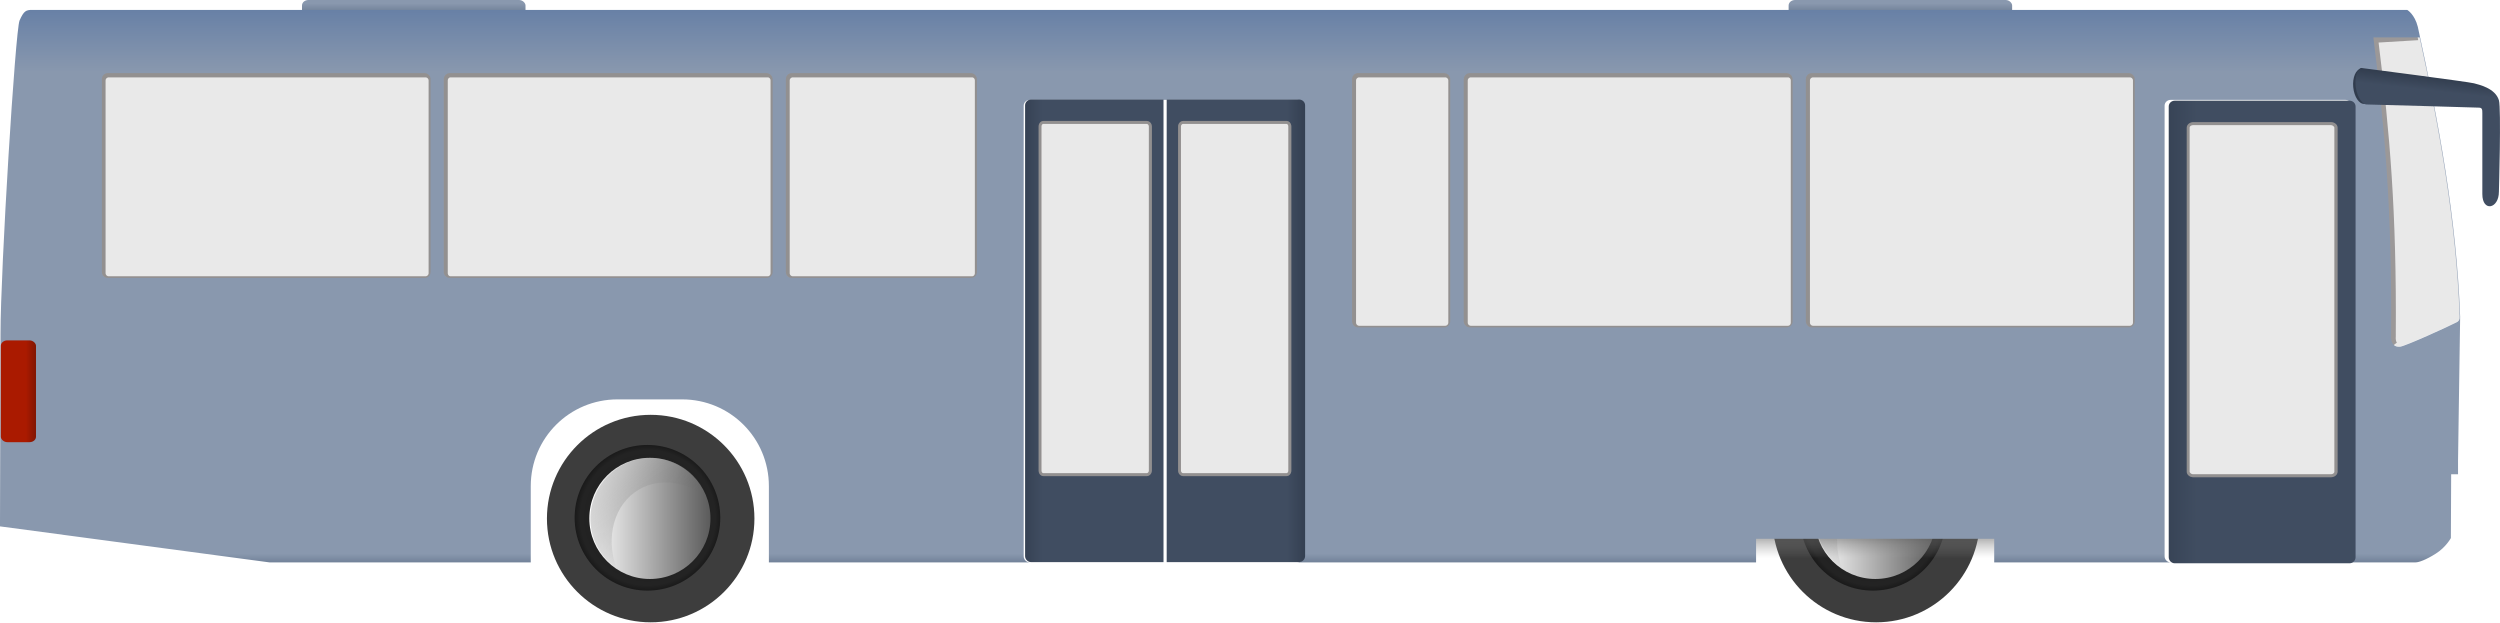 <?xml version="1.0" encoding="UTF-8"?>
<svg version="1.1" viewBox="0 0 520.14 129.53" xmlns="http://www.w3.org/2000/svg" xmlns:xlink="http://www.w3.org/1999/xlink">
<defs>
<radialGradient id="a" cx="1677" cy="442.86" r="12.25" gradientUnits="userSpaceOnUse">
<stop stop-color="#1a1a1a" offset="0"/>
<stop stop-color="#232323" offset=".928"/>
<stop stop-color="#1a1a1a" offset="1"/>
</radialGradient>
<linearGradient id="d" x1="1664.8" x2="1689.2" y1="442.86" y2="442.86" gradientUnits="userSpaceOnUse">
<stop stop-color="#fff" offset="0"/>
<stop stop-color="#5b5b5b" offset="1"/>
</linearGradient>
<linearGradient id="b" x1="1660.8" x2="1678.5" y1="426.9" y2="445.4" gradientTransform="matrix(.584 0 0 .584 -394.78 -384.45)" gradientUnits="userSpaceOnUse">
<stop stop-color="#fff" offset="0"/>
<stop stop-color="#5b5b5b" stop-opacity="0" offset="1"/>
</linearGradient>
<linearGradient id="h" x1="510.89" x2="513.5" y1="-139.32" y2="-139.32" gradientTransform="matrix(1.762 0 0 1.762 -795.13 886.58)" gradientUnits="userSpaceOnUse">
<stop stop-color="#aa1a00" offset="0"/>
<stop stop-color="#4e1005" offset="1"/>
</linearGradient>
<linearGradient id="g" x1="794.03" x2="793.83" y1="-178.23" y2="-176.46" gradientTransform="matrix(1.762 0 0 1.762 -795.13 886.58)" gradientUnits="userSpaceOnUse">
<stop stop-color="#313c4d" offset="0"/>
<stop stop-color="#404d61" offset="1"/>
</linearGradient>
<filter id="s" x="-.263" y="-.145" width="1.526" height="1.29" color-interpolation-filters="sRGB">
<feGaussianBlur stdDeviation="0.289"/>
</filter>
<filter id="n" color-interpolation-filters="sRGB">
<feGaussianBlur stdDeviation="0.339"/>
</filter>
<linearGradient id="i" x1="1853" x2="1859.2" y1="443.91" y2="443.91" gradientUnits="userSpaceOnUse">
<stop stop-color="#313c4d" offset="0"/>
<stop stop-color="#404d61" offset="1"/>
</linearGradient>
<filter id="o" color-interpolation-filters="sRGB">
<feGaussianBlur stdDeviation="0.339"/>
</filter>
<linearGradient id="k" x1="659.77" x2="662.48" y1="-125.09" y2="-125.09" gradientUnits="userSpaceOnUse">
<stop stop-color="#404d61" offset="0"/>
<stop stop-color="#313c4d" offset="1"/>
</linearGradient>
<filter id="p" color-interpolation-filters="sRGB">
<feGaussianBlur stdDeviation="0.339"/>
</filter>
<linearGradient id="j" x1="630.91" x2="627.76" y1="-123.54" y2="-123.54" gradientUnits="userSpaceOnUse">
<stop stop-color="#404d61" offset="0"/>
<stop stop-color="#313c4d" offset="1"/>
</linearGradient>
<linearGradient id="m" x1="624.21" x2="624.21" y1="-186.02" y2="-119.99" gradientTransform="matrix(1.762 0 0 1.762 -795.13 886.58)" gradientUnits="userSpaceOnUse">
<stop stop-color="#6780a6" offset="0"/>
<stop stop-color="#8998ae" offset=".114"/>
<stop stop-color="#8998ae" offset=".975"/>
<stop stop-color="#63748c" offset="1"/>
</linearGradient>
<linearGradient id="l" x1="729.4" x2="729.4" y1="-126.63" y2="-122.07" gradientTransform="matrix(1.762 0 0 1.762 -795.13 888.25)" gradientUnits="userSpaceOnUse">
<stop stop-color="#343434" offset="0"/>
<stop stop-color="#9f9f9f" stop-opacity="0" offset="1"/>
</linearGradient>
<linearGradient id="e" x1="556.89" x2="556.89" y1="-186.62" y2="-184.51" gradientTransform="matrix(1.762 0 0 1.762 -795.13 886.58)" gradientUnits="userSpaceOnUse" xlink:href="#c"/>
<linearGradient id="c">
<stop stop-color="#8998ae" offset="0"/>
<stop stop-color="#55657e" offset="1"/>
</linearGradient>
<filter id="r" x="-.129" y="-.036" width="1.258" height="1.073" color-interpolation-filters="sRGB">
<feGaussianBlur stdDeviation="0.567"/>
</filter>
<filter id="q" color-interpolation-filters="sRGB">
<feGaussianBlur stdDeviation="0.637"/>
</filter>
<linearGradient id="f" x1="556.89" x2="556.89" y1="-186.62" y2="-184.51" gradientTransform="matrix(1.762 0 0 1.762 -485.82 886.58)" gradientUnits="userSpaceOnUse" xlink:href="#c"/>
</defs>
<g transform="translate(-99.646 -557.03)">
<rect x="471.78" y="557.03" width="46.502" height="3.986" rx="1.344" ry="1.129" color="#000000" fill="url(#f)"/>
<path transform="matrix(1.762 0 0 1.762 -531.14 -512.3)" d="m370.83 615.67c-0.392 0-0.719 0.327-0.719 0.719v22.75c0 0.392 0.327 0.719 0.719 0.719h37.406c0.392 0 0.719-0.327 0.719-0.719v-22.75c0-0.392-0.327-0.719-0.719-0.719h-37.406zm40.375 0c-0.392 0-0.688 0.327-0.688 0.719v22.75c0 0.392 0.296 0.719 0.688 0.719h37.438c0.392 0 0.688-0.327 0.688-0.719v-22.75c0-0.392-0.296-0.719-0.688-0.719h-37.438zm40.406 0c-0.392 0-0.719 0.327-0.719 0.719v22.75c0 0.392 0.327 0.719 0.719 0.719h21.156c0.392 0 0.688-0.327 0.688-0.719v-22.75c0-0.392-0.296-0.719-0.688-0.719h-21.156zm66.875 0c-0.392 0-0.719 0.327-0.719 0.719v28.594c0 0.392 0.327 0.719 0.719 0.719h10.156c0.392 0 0.719-0.327 0.719-0.719v-28.594c0-0.392-0.327-0.719-0.719-0.719h-10.156zm13.188 0c-0.392 0-0.719 0.327-0.719 0.719v28.594c0 0.392 0.327 0.719 0.719 0.719h37.438c0.392 0 0.688-0.327 0.688-0.719v-28.594c0-0.392-0.296-0.719-0.688-0.719h-37.438zm40.406 0c-0.392 0-0.719 0.327-0.719 0.719v28.594c0 0.392 0.327 0.719 0.719 0.719h37.406c0.392 0 0.719-0.327 0.719-0.719v-28.594c0-0.392-0.327-0.719-0.719-0.719h-37.406z" color="#000000" fill="none" filter="url(#q)" stroke="#9b9898" stroke-width=".7"/>
<path d="m593.44 564.77c2.366 18.986 3.883 35.579 3.688 61.874-0.155 1.713 0.626 2.633 1.872 2.477 1.198-0.15 10.321-4.321 11.725-5.065 0.454-0.202 0.71-0.559 0.66-1.156-0.699-19.562-4.165-39.04-8.301-58.13z" color="#000000" fill="#5b5b5b" fill-opacity=".135"/>
<path transform="matrix(1.762 0 0 1.762 -531.14 -512.3)" d="m643.42 610.91h-5.688l5e-5 -5e-5 0.062 0.562c1.341 10.76 2.203 20.147 2.094 35.031-9e-5 0.012 9e-5 0.019 0 0.031-0.045 0.555 0.054 1.036 0.344 1.406l0.781-0.594c-0.081-0.104-0.161-0.347-0.125-0.75v-0.062c0.109-14.685-0.727-24.071-2.031-34.625h-1e-4l4.674-0.282z" color="#000000" fill="#9b9898" filter="url(#r)" style="block-progression:tb;text-indent:0;text-transform:none"/>
<rect x="162.48" y="557.03" width="46.502" height="3.986" rx="1.344" ry="1.129" color="#000000" fill="url(#e)"/>
<g transform="matrix(1.762 0 0 1.762 -540.16 886.58)">
<path transform="translate(-1092.3 -568.66)" d="m1689.2 442.86c0 6.766-5.484 12.25-12.25 12.25s-12.25-5.484-12.25-12.25 5.484-12.25 12.25-12.25 12.25 5.484 12.25 12.25z" color="#000000" fill="#3d3d3d"/>
<path transform="matrix(.702 0 0 .702 -592.95 -436.78)" d="m1689.2 442.86c0 6.766-5.484 12.25-12.25 12.25s-12.25-5.484-12.25-12.25 5.484-12.25 12.25-12.25 12.25 5.484 12.25 12.25z" color="#000000" fill="url(#a)"/>
<path transform="matrix(.584 0 0 .584 -394.78 -384.45)" d="m1689.2 442.86c0 6.766-5.484 12.25-12.25 12.25s-12.25-5.484-12.25-12.25 5.484-12.25 12.25-12.25 12.25 5.484 12.25 12.25z" color="#000000" fill="url(#d)"/>
<path d="m584.69-132.94c-3.951 0-7.156 3.205-7.156 7.156 0 2.423 1.219 4.527 3.062 5.812-1.301-3.657-0.267-7.573 2.719-9.281 2.519-1.441 5.694-0.893 8.125 1.094-0.982-2.781-3.633-4.781-6.75-4.781z" color="#000000" fill="url(#b)"/>
</g>
<rect x="464.53" y="668.13" width="50.491" height="5.776" rx="0" ry="0" color="#000000" fill="url(#l)" fill-rule="evenodd"/>
<path d="m106.36 559.09c-1.321 0-1.762 0.22-2.642 2.202-0.881 1.982-3.964 51.82-3.964 65.179 0 3.186-0.11 40.076-0.11 40.076l56.04 7.487h54.389v-15.854c0-10.003 8.053-18.056 18.056-18.056h13.432c10.003 0 18.056 8.053 18.056 18.056v15.854h54.279c-0.69 0-1.266-0.576-1.266-1.266v-93.749c0-0.69 0.576-1.211 1.266-1.211h55.71c0.69 0 1.266 0.521 1.266 1.211v93.749c0 0.69-0.576 1.266-1.266 1.266h95.401v-4.899h49.545v4.899h36.718c-0.69 0-1.266-0.576-1.266-1.266v-93.749c0-0.69 0.576-1.211 1.266-1.211h36.333c0.69 0 1.266 0.521 1.266 1.211v93.749c0 0.69-0.576 1.266-1.266 1.266h14.643c0.623 0 2.082-0.493 4.184-1.817 2.102-1.323 3.138-3.248 3.138-3.248l0.055-13.267h1.431v-2.808c0-1.541 0.44-28.406 0.44-29.947-0.727-20.356-4.45-40.492-8.808-60.334-0.661-2.642-2.202-3.523-2.202-3.523h-494.12zm487.08 5.725h9.634c4.136 19.091 7.614 38.57 8.312 58.132 0.049 0.597-0.206 0.954-0.661 1.156-1.405 0.744-10.527 4.915-11.726 5.065-1.245 0.156-2.027-0.764-1.872-2.477 0.195-26.295-1.322-42.889-3.688-61.876zm-471.39 7.432h65.949c0.689 0 1.211 0.576 1.211 1.266v40.131c0 0.69-0.522 1.211-1.211 1.211h-65.949c-0.689 0-1.211-0.521-1.211-1.211v-40.131c0-0.69 0.522-1.266 1.211-1.266zm71.179 0h65.894c0.689 0 1.266 0.576 1.266 1.266v40.131c0 0.69-0.577 1.211-1.266 1.211h-65.894c-0.69 0-1.266-0.521-1.266-1.211v-40.131c0-0.69 0.576-1.266 1.266-1.266zm71.124 0h37.269c0.689 0 1.266 0.576 1.266 1.266v40.131c0 0.69-0.577 1.211-1.266 1.211h-37.269c-0.69 0-1.211-0.521-1.211-1.211v-40.131c0-0.69 0.521-1.266 1.211-1.266zm117.81 0h17.946c0.69 0 1.266 0.576 1.266 1.266v50.37c0 0.69-0.576 1.266-1.266 1.266h-17.946c-0.69 0-1.211-0.576-1.211-1.266v-50.37c0-0.69 0.521-1.266 1.211-1.266zm23.286 0h65.894c0.69 0 1.266 0.576 1.266 1.266v50.37c0 0.69-0.576 1.266-1.266 1.266h-65.894c-0.689 0-1.266-0.576-1.266-1.266v-50.37c0-0.69 0.577-1.266 1.266-1.266zm71.124 0h65.949c0.689 0 1.266 0.576 1.266 1.266v50.37c0 0.69-0.577 1.266-1.266 1.266h-65.949c-0.689 0-1.211-0.576-1.211-1.266v-50.37c0-0.69 0.522-1.266 1.211-1.266zm77.565 10.349c-0.125 0.105-0.204 0.248-0.275 0.385 0.069-0.135 0.209-0.283 0.33-0.385-0.018 0.011-0.043-0.011-0.055 0zm-0.275 72.831c0.077 0.151 0.187 0.274 0.33 0.385-0.122-0.102-0.262-0.25-0.33-0.385z" fill="url(#m)"/>
<g transform="matrix(1.762 0 0 1.762 -795.13 886.58)">
<path d="m631.01-172.75h12.219c0.318 0 0.594 0.301 0.594 0.656v40.625c0 0.355-0.276 0.656-0.594 0.656h-12.219c-0.318 0-0.562-0.301-0.562-0.656v-40.625c0-0.355 0.245-0.656 0.562-0.656z" color="#000000" fill="none" filter="url(#p)" stroke="#9b9898" stroke-width=".7"/>
<path d="m629.58-175.28c-0.392 0-0.719 0.296-0.719 0.688v53.219c0 0.392 0.327 0.719 0.719 0.719h15.625v-54.625h-15.625zm1.438 2.531h12.219c0.318 0 0.594 0.301 0.594 0.656v40.625c0 0.355-0.276 0.656-0.594 0.656h-12.219c-0.318 0-0.562-0.301-0.562-0.656v-40.625c0-0.355 0.245-0.656 0.562-0.656z" color="#000000" fill="url(#j)"/>
<path d="m631.01-172.75h12.219c0.318 0 0.594 0.301 0.594 0.656v40.625c0 0.355-0.276 0.656-0.594 0.656h-12.219c-0.318 0-0.562-0.301-0.562-0.656v-40.625c0-0.355 0.245-0.656 0.562-0.656z" color="#000000" fill="#5b5b5b" fill-opacity=".135"/>
<path d="m647.51-172.75h12.219c0.318 0 0.562 0.301 0.562 0.656v40.625c0 0.355-0.245 0.656-0.562 0.656h-12.219c-0.318 0-0.594-0.301-0.594-0.656v-40.625c0-0.355 0.276-0.656 0.594-0.656z" color="#000000" fill="none" filter="url(#o)" stroke="#9b9898" stroke-width=".7"/>
<path d="m645.58-175.28v54.625h15.625c0.392 0 0.719-0.327 0.719-0.719v-53.219c0-0.392-0.327-0.688-0.719-0.688h-15.625zm1.938 2.531h12.219c0.318 0 0.562 0.301 0.562 0.656v40.625c0 0.355-0.245 0.656-0.562 0.656h-12.219c-0.318 0-0.594-0.301-0.594-0.656v-40.625c0-0.355 0.276-0.656 0.594-0.656z" color="#000000" fill="url(#k)"/>
<path d="m647.51-172.75h12.219c0.318 0 0.562 0.301 0.562 0.656v40.625c0 0.355-0.245 0.656-0.562 0.656h-12.219c-0.318 0-0.594-0.301-0.594-0.656v-40.625c0-0.355 0.276-0.656 0.594-0.656z" color="#000000" fill="#5b5b5b" fill-opacity=".135"/>
</g>
<g transform="matrix(1.762 0 0 1.762 -2719.2 -116.04)">
<rect x="1858" y="396.42" width="17.789" height="41.919" rx=".763" ry=".641" color="#000000" fill="none" filter="url(#n)" stroke="#9b9898" stroke-width=".7"/>
<path d="m1856.6 393.88c-0.392 0-0.719 0.296-0.719 0.688v53.219c0 0.392 0.327 0.719 0.719 0.719h20.625c0.392 0 0.719-0.327 0.719-0.719v-53.219c0-0.392-0.327-0.688-0.719-0.688h-20.625zm2.188 2.531h16.25c0.423 0 0.781 0.301 0.781 0.656v40.625c0 0.355-0.358 0.656-0.781 0.656h-16.25c-0.423 0-0.781-0.301-0.781-0.656v-40.625c0-0.355 0.358-0.656 0.781-0.656z" color="#000000" fill="url(#i)"/>
<rect x="1858" y="396.42" width="17.789" height="41.919" rx=".763" ry=".641" color="#000000" fill="#5b5b5b" fill-opacity=".135"/>
</g>
<path transform="matrix(1.531 0 0 1.531 -613.85 845.85)" d="m786.89-179.31c-0.709 0.071-1.195 1.218-1.062 2.531 0.132 1.313 0.822 2.321 1.531 2.25 0.709-0.071 1.195-1.218 1.062-2.531-0.132-1.313-0.822-2.321-1.531-2.25z" color="#000000" fill="#313c4d" filter="url(#s)"/>
<path d="m590.93 571.17s22.41 2.891 23.451 3.193c0.95 0.275 4.399 0.969 5.175 3.523 0.506 1.666 0 19.047 0 19.047 0 3.556-3.447 4.271-3.447 0.47v-16.848c0-0.743-0.028-1.129-0.736-1.129 0 0-22.24-0.661-23.341-0.661s-2.202-2.092-2.312-4.184c-0.109-2.092 0.661-3.413 1.211-3.413z" color="#000000" fill="url(#g)"/>
<rect x="99.817" y="627.85" width="7.318" height="21.176" rx="1.344" ry="1.129" color="#000000" fill="url(#h)"/>
<rect x="120.84" y="572.25" width="68.414" height="42.612" rx="1.246" ry="1.246" color="#000000" fill="#5b5b5b" fill-opacity=".135"/>
<rect x="191.99" y="572.25" width="68.414" height="42.612" rx="1.246" ry="1.246" color="#000000" fill="#5b5b5b" fill-opacity=".135"/>
<rect x="263.15" y="572.25" width="39.765" height="42.612" rx="1.246" ry="1.246" color="#000000" fill="#5b5b5b" fill-opacity=".135"/>
<rect x="475.37" y="572.25" width="68.414" height="52.889" rx="1.246" ry="1.246" color="#000000" fill="#5b5b5b" fill-opacity=".135"/>
<rect x="404.2" y="572.25" width="68.414" height="52.889" rx="1.246" ry="1.246" color="#000000" fill="#5b5b5b" fill-opacity=".135"/>
<rect x="380.96" y="572.25" width="20.411" height="52.889" rx="1.246" ry="1.246" color="#000000" fill="#5b5b5b" fill-opacity=".135"/>
<g transform="matrix(1.762 0 0 1.762 -795.13 886.58)">
<path transform="translate(-1092.3 -568.66)" d="m1689.2 442.86c0 6.766-5.484 12.25-12.25 12.25s-12.25-5.484-12.25-12.25 5.484-12.25 12.25-12.25 12.25 5.484 12.25 12.25z" color="#000000" fill="#3d3d3d"/>
<path transform="matrix(.702 0 0 .702 -592.95 -436.78)" d="m1689.2 442.86c0 6.766-5.484 12.25-12.25 12.25s-12.25-5.484-12.25-12.25 5.484-12.25 12.25-12.25 12.25 5.484 12.25 12.25z" color="#000000" fill="url(#a)"/>
<path transform="matrix(.584 0 0 .584 -394.78 -384.45)" d="m1689.2 442.86c0 6.766-5.484 12.25-12.25 12.25s-12.25-5.484-12.25-12.25 5.484-12.25 12.25-12.25 12.25 5.484 12.25 12.25z" color="#000000" fill="url(#d)"/>
<path d="m584.69-132.94c-3.951 0-7.156 3.205-7.156 7.156 0 2.423 1.219 4.527 3.062 5.812-1.301-3.657-0.267-7.573 2.719-9.281 2.519-1.441 5.694-0.893 8.125 1.094-0.982-2.781-3.633-4.781-6.75-4.781z" color="#000000" fill="url(#b)"/>
</g>
</g>
</svg>
